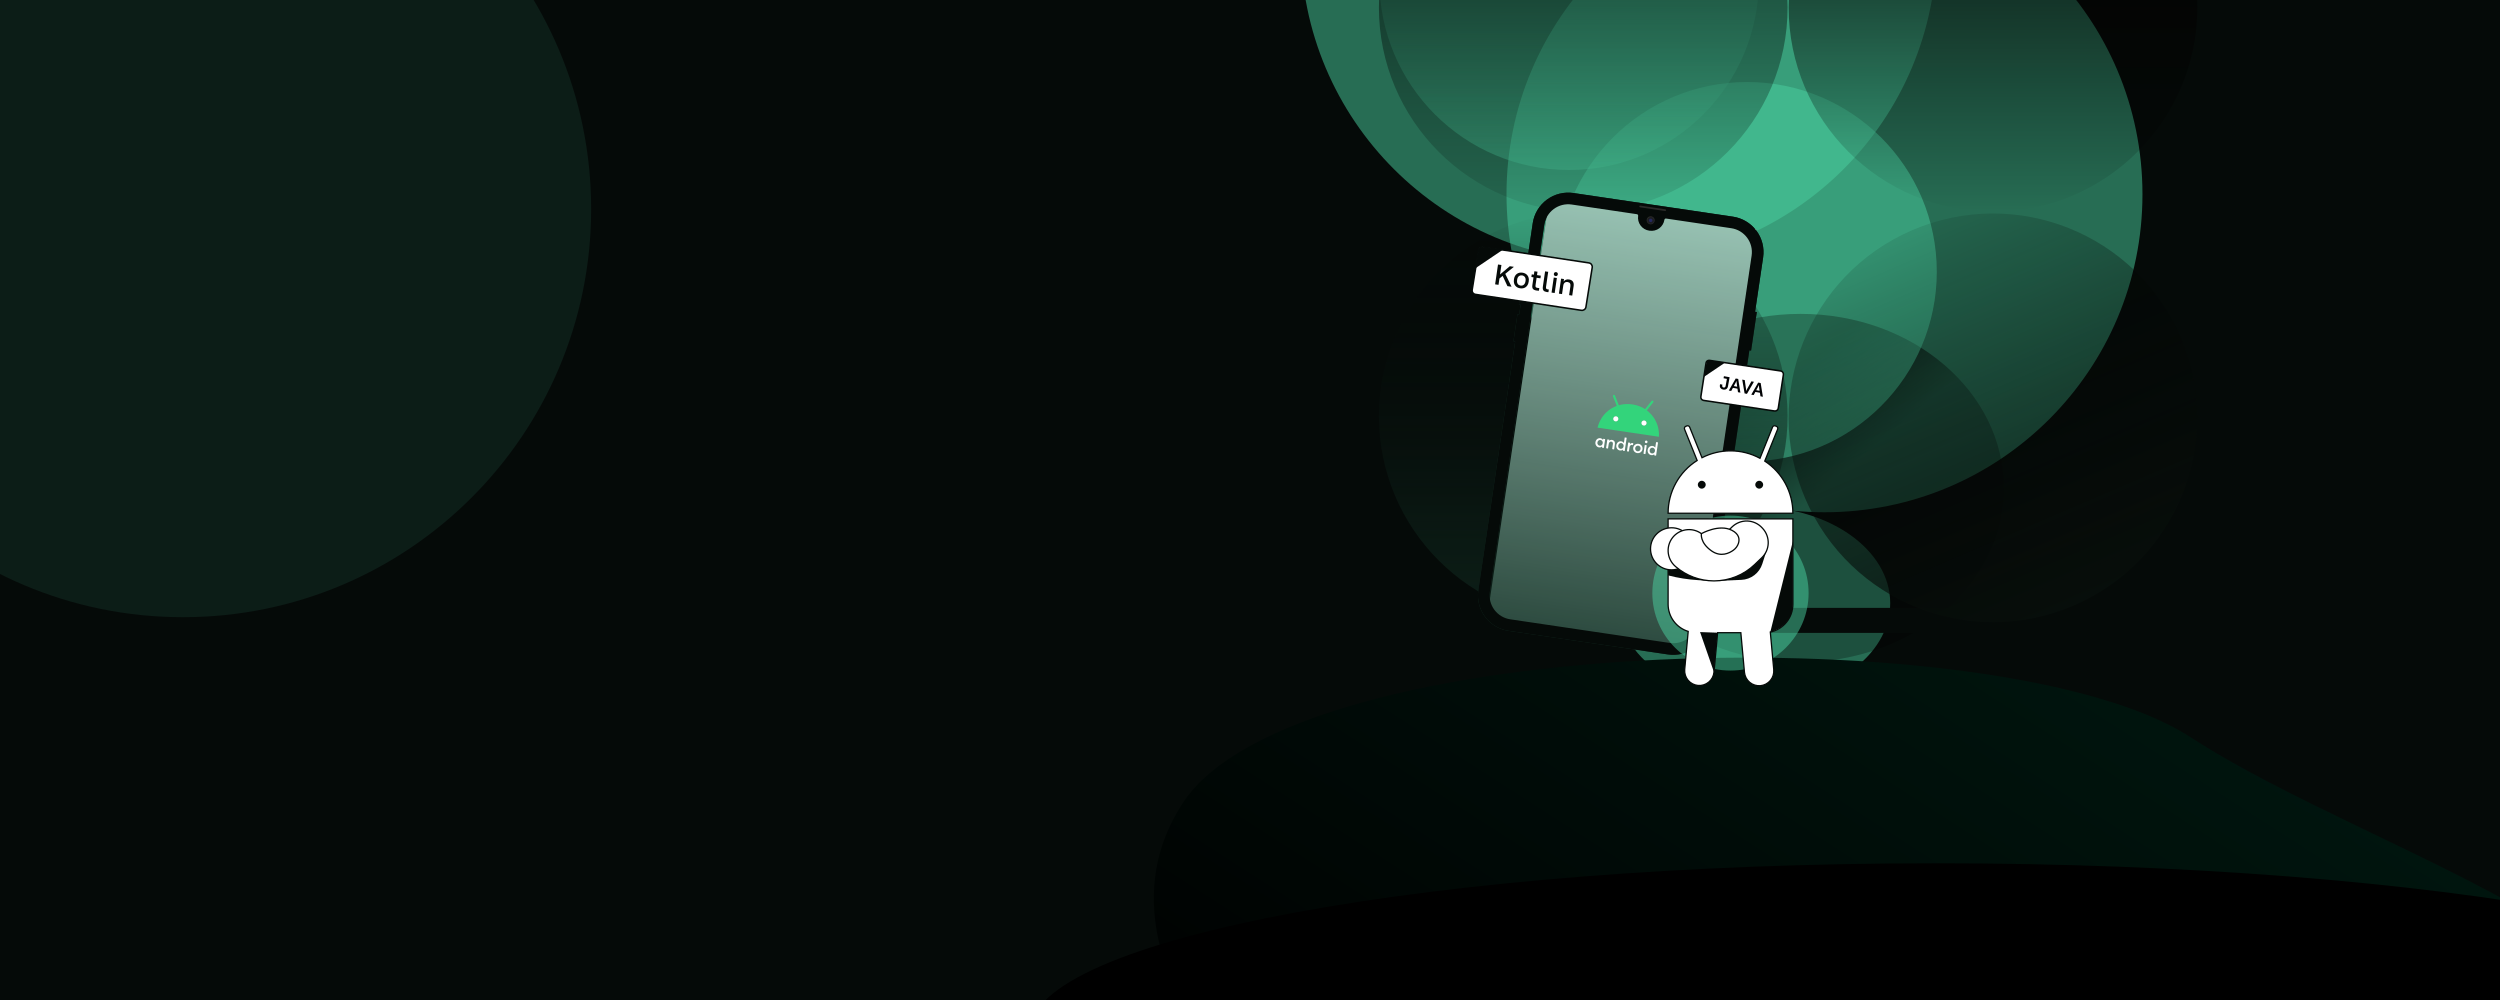 <svg width="1920" height="768" viewBox="0 0 1920 768" fill="none" xmlns="http://www.w3.org/2000/svg">
<g clip-path="url(#clip0_1222_10988)">
<path d="M2133 -7.215H-192V833.737H2133V-7.215Z" fill="#050A08"/>
<g filter="url(#filter0_f_1222_10988)">
<path d="M1243.21 201.414C1378.08 201.414 1487.41 92.079 1487.41 -42.793C1487.41 -177.665 1378.08 -287 1243.21 -287C1108.33 -287 999 -177.665 999 -42.793C999 92.079 1108.33 201.414 1243.21 201.414Z" fill="url(#paint0_linear_1222_10988)" fill-opacity="0.5"/>
</g>
<g filter="url(#filter1_f_1222_10988)">
<path d="M1347.19 537.31C1404.89 537.31 1451.68 504.151 1451.68 463.247C1451.68 422.344 1404.89 389.185 1347.19 389.185C1289.48 389.185 1242.7 422.344 1242.7 463.247C1242.7 504.151 1289.48 537.31 1347.19 537.31Z" fill="url(#paint1_linear_1222_10988)" fill-opacity="0.5"/>
</g>
<g filter="url(#filter2_f_1222_10988)">
<path d="M1401.21 393.414C1536.08 393.414 1645.41 284.079 1645.41 149.207C1645.41 14.335 1536.08 -95 1401.21 -95C1266.33 -95 1157 14.335 1157 149.207C1157 284.079 1266.33 393.414 1401.21 393.414Z" fill="url(#paint2_linear_1222_10988)" fill-opacity="0.5"/>
</g>
<g filter="url(#filter3_f_1222_10988)">
<path d="M1382.82 508.544C1469.05 508.544 1538.95 448.665 1538.95 374.801C1538.95 300.938 1469.05 241.059 1382.82 241.059C1296.59 241.059 1226.69 300.938 1226.69 374.801C1226.69 448.665 1296.59 508.544 1382.82 508.544Z" fill="url(#paint3_linear_1222_10988)" fill-opacity="0.8"/>
</g>
<g filter="url(#filter4_f_1222_10988)">
<path d="M1684.67 466.85H888V486.067H1684.67V466.85Z" fill="#050A08"/>
</g>
<g filter="url(#filter5_f_1222_10988)">
<path d="M1341.72 354.447C1422.2 354.447 1487.45 289.204 1487.45 208.723C1487.45 128.243 1422.2 63 1341.72 63C1261.24 63 1196 128.243 1196 208.723C1196 289.204 1261.24 354.447 1341.72 354.447Z" fill="url(#paint4_linear_1222_10988)" fill-opacity="0.5"/>
<path opacity="0.2" d="M140.5 474C313.641 474 454 333.641 454 160.5C454 -12.641 313.641 -153 140.5 -153C-32.641 -153 -173 -12.641 -173 160.5C-173 333.641 -32.641 474 140.5 474Z" fill="url(#paint5_linear_1222_10988)" fill-opacity="0.5"/>
</g>
<g filter="url(#filter6_f_1222_10988)">
<path d="M1205.07 130.566C1285.55 130.566 1350.79 65.323 1350.79 -15.158C1350.79 -95.639 1285.55 -160.881 1205.07 -160.881C1124.59 -160.881 1059.35 -95.639 1059.35 -15.158C1059.35 65.323 1124.59 130.566 1205.07 130.566Z" fill="url(#paint6_linear_1222_10988)" fill-opacity="0.4"/>
</g>
<path d="M1215.93 162.593C1302.6 162.593 1372.87 92.331 1372.87 5.66C1372.87 -81.012 1302.6 -151.273 1215.93 -151.273C1129.26 -151.273 1059 -81.012 1059 5.66C1059 92.331 1129.26 162.593 1215.93 162.593Z" fill="url(#paint7_linear_1222_10988)" fill-opacity="0.5"/>
<path d="M1530.62 162.593C1617.29 162.593 1687.55 92.331 1687.55 5.66C1687.55 -81.012 1617.29 -151.273 1530.62 -151.273C1443.95 -151.273 1373.69 -81.012 1373.69 5.66C1373.69 92.331 1443.95 162.593 1530.62 162.593Z" fill="url(#paint8_linear_1222_10988)"/>
<path opacity="0.8" d="M1468.66 176.749C1389.03 210.967 1352.22 303.26 1386.43 382.891C1420.65 462.522 1512.95 499.336 1592.58 465.117C1672.21 430.899 1709.02 338.606 1674.8 258.975C1640.58 179.344 1548.29 142.53 1468.66 176.749Z" fill="url(#paint9_linear_1222_10988)"/>
<path d="M1215.93 476.459C1302.6 476.459 1372.87 406.197 1372.87 319.526C1372.87 232.854 1302.6 162.593 1215.93 162.593C1129.26 162.593 1059 232.854 1059 319.526C1059 406.197 1129.26 476.459 1215.93 476.459Z" fill="url(#paint10_linear_1222_10988)"/>
<g filter="url(#filter7_f_1222_10988)">
<path d="M2035.96 870.411C2035.96 870.411 1292.93 1098.29 1150.07 1005.1C1007.21 911.922 821.543 749.886 908.392 616.733C995.251 483.579 1539.63 473.069 1682.49 566.252C1825.35 659.434 2122.8 737.258 2035.96 870.411Z" fill="url(#paint11_linear_1222_10988)"/>
</g>
<path fill-rule="evenodd" clip-rule="evenodd" d="M1208.37 148.229L1330.93 166.395C1337.57 167.388 1343.6 170.772 1347.91 175.881L1348.79 176.011L1348.67 176.818C1348.77 176.952 1348.88 177.088 1348.98 177.225C1353.32 183.081 1355.16 190.422 1354.1 197.637L1347.91 239.446L1349.23 239.642L1344.84 269.285L1343.51 269.088L1312.33 479.461C1311.25 486.674 1307.36 493.164 1301.5 497.509C1295.64 501.853 1288.3 503.698 1281.09 502.637L1158.53 484.471C1151.32 483.394 1144.83 479.5 1140.49 473.643C1136.14 467.785 1134.3 460.445 1135.36 453.229L1163.65 262.323L1162.33 262.127L1165.41 241.333L1166.74 241.529L1167.85 234.008L1166.53 233.812L1169.54 213.461L1170.87 213.657L1177.13 171.405C1178.21 164.193 1182.1 157.702 1187.96 153.358C1193.82 149.013 1201.16 147.169 1208.37 148.229ZM1187.67 167.289L1144.25 460.224C1143.94 458.36 1143.93 456.444 1144.21 454.541L1185.98 172.717C1186.26 170.815 1186.84 168.986 1187.67 167.289Z" fill="#133025"/>
<path d="M1348.79 176.011L1189.87 152.454L1142.14 474.397L1301.07 497.954L1348.79 176.011Z" fill="url(#paint12_linear_1222_10988)" fill-opacity="0.7"/>
<path d="M1330.93 166.395L1208.37 148.229C1201.16 147.169 1193.82 149.013 1187.96 153.358C1182.1 157.702 1178.21 164.193 1177.13 171.405L1135.36 453.229C1134.3 460.445 1136.14 467.785 1140.49 473.643C1144.83 479.5 1151.32 483.394 1158.53 484.471L1281.09 502.637C1288.3 503.698 1295.64 501.853 1301.5 497.509C1307.36 493.164 1311.25 486.674 1312.33 479.461L1354.1 197.637C1355.16 190.422 1353.32 183.081 1348.98 177.225C1344.63 171.367 1338.14 167.472 1330.93 166.395ZM1303.48 478.149C1302.76 483.018 1300.13 487.402 1296.18 490.335C1292.23 493.269 1287.27 494.511 1282.4 493.789L1159.84 475.623C1154.98 474.902 1150.6 472.275 1147.66 468.321C1144.73 464.368 1143.49 459.41 1144.21 454.541L1185.98 172.717C1186.7 167.848 1189.33 163.464 1193.28 160.531C1197.24 157.598 1202.2 156.357 1207.06 157.078L1257.17 164.504C1257.45 164.547 1257.71 164.702 1257.88 164.936C1258.06 165.169 1258.13 165.462 1258.09 165.749C1257.7 168.378 1258.37 171.055 1259.95 173.19C1261.54 175.326 1263.9 176.743 1266.54 177.134L1266.89 177.186C1269.52 177.575 1272.19 176.907 1274.32 175.328C1276.45 173.748 1277.88 171.388 1278.27 168.763C1278.31 168.475 1278.47 168.217 1278.7 168.043C1278.93 167.871 1279.23 167.797 1279.52 167.84L1329.61 175.266C1334.48 175.986 1338.86 178.61 1341.79 182.559C1344.72 186.507 1345.97 191.46 1345.25 196.325L1303.48 478.149Z" fill="#050A08"/>
<path d="M1349.23 239.642L1346.58 239.25L1342.19 268.892L1344.84 269.285L1349.23 239.642Z" fill="#050A08"/>
<path d="M1172.2 213.854L1169.54 213.461L1166.53 233.812L1169.18 234.206L1172.2 213.854Z" fill="#050A08"/>
<path d="M1168.07 241.727L1165.41 241.333L1162.33 262.127L1164.99 262.521L1168.07 241.727Z" fill="#050A08"/>
<path d="M1267.32 172.267C1267.92 172.364 1268.53 172.265 1269.08 171.986C1269.62 171.711 1270.07 171.285 1270.37 170.757C1270.69 170.233 1270.84 169.626 1270.81 169.014C1270.79 168.405 1270.58 167.819 1270.2 167.341C1269.83 166.855 1269.34 166.484 1268.78 166.271C1268.2 166.068 1267.58 166.037 1266.99 166.182C1266.39 166.327 1265.86 166.642 1265.44 167.088C1265.03 167.529 1264.76 168.089 1264.67 168.691C1264.55 169.502 1264.75 170.327 1265.23 170.99C1265.47 171.332 1265.78 171.621 1266.14 171.841C1266.5 172.06 1266.9 172.205 1267.32 172.267Z" fill="#2B2B29"/>
<path d="M1270.37 169.646C1270.3 170.168 1270.07 170.656 1269.72 171.04C1269.36 171.419 1268.91 171.69 1268.41 171.823C1267.9 171.95 1267.37 171.919 1266.88 171.731C1266.39 171.558 1265.96 171.244 1265.66 170.827C1265.35 170.411 1265.17 169.913 1265.15 169.395C1265.13 168.878 1265.26 168.366 1265.5 167.911C1265.76 167.454 1266.16 167.098 1266.65 166.904C1267.13 166.692 1267.65 166.613 1268.17 166.679C1268.5 166.74 1268.82 166.848 1269.12 167C1269.43 167.172 1269.68 167.411 1269.87 167.699C1270.08 167.979 1270.23 168.292 1270.32 168.625C1270.39 168.961 1270.41 169.305 1270.37 169.646Z" fill="#1C1D22"/>
<path d="M1269.04 169.449C1269.01 169.7 1268.89 169.934 1268.72 170.124C1268.55 170.323 1268.33 170.464 1268.07 170.525C1267.82 170.587 1267.55 170.579 1267.31 170.502C1267.06 170.416 1266.85 170.258 1266.7 170.05C1266.54 169.842 1266.45 169.592 1266.44 169.334C1266.41 169.071 1266.49 168.81 1266.64 168.595C1266.77 168.371 1266.97 168.195 1267.21 168.092C1267.44 167.983 1267.7 167.944 1267.95 167.976C1268.13 168.001 1268.29 168.061 1268.44 168.154C1268.59 168.245 1268.72 168.367 1268.82 168.511C1268.92 168.646 1268.99 168.797 1269.03 168.957C1269.07 169.119 1269.07 169.286 1269.04 169.449Z" fill="#25295F"/>
<path d="M1278.99 160.749L1259.72 157.894C1259.36 157.84 1259.03 158.092 1258.97 158.456C1258.92 158.82 1259.17 159.159 1259.53 159.212L1278.79 162.068C1279.15 162.121 1279.49 161.87 1279.54 161.505C1279.6 161.141 1279.35 160.802 1278.99 160.749Z" fill="#2B2B29"/>
<g style="mix-blend-mode:hard-light">
<path d="M1274.04 335.274C1274.01 335.067 1274.06 334.867 1274.07 334.666C1274.09 334.252 1274.1 333.831 1274.08 333.424C1274.06 332.977 1274.05 332.523 1274 332.077C1273.94 331.473 1273.88 330.869 1273.79 330.27C1273.65 329.185 1273.4 328.12 1273.09 327.076C1272.79 326.082 1272.43 325.105 1271.99 324.162C1271.63 323.366 1271.22 322.591 1270.78 321.827C1270.54 321.403 1270.23 321.011 1269.98 320.597C1269.57 319.968 1269.09 319.402 1268.63 318.814C1268.38 318.495 1268.08 318.211 1267.81 317.913C1267.29 317.329 1266.72 316.789 1266.13 316.271C1265.74 315.93 1265.33 315.613 1264.93 315.287C1264.87 315.24 1264.72 315.201 1264.84 315.055C1265.13 314.713 1265.4 314.356 1265.68 314.009C1266.45 313.044 1267.23 312.079 1268 311.112C1268.55 310.418 1269.1 309.709 1269.65 309.019C1269.95 308.633 1269.97 308.121 1269.52 307.775C1269.21 307.545 1268.72 307.526 1268.36 307.975C1267.81 308.673 1267.25 309.372 1266.7 310.072C1266.11 310.807 1265.53 311.544 1264.94 312.279C1264.48 312.869 1264 313.452 1263.55 314.053C1263.41 314.231 1263.28 314.172 1263.16 314.063C1263.01 313.9 1262.79 313.823 1262.62 313.708C1262.21 313.453 1261.79 313.235 1261.36 313.023C1260.92 312.797 1260.46 312.569 1259.99 312.382C1259.62 312.233 1259.25 312.061 1258.86 311.927C1258.51 311.808 1258.17 311.657 1257.81 311.552C1257.53 311.472 1257.25 311.384 1256.96 311.295C1256.75 311.226 1256.52 311.129 1256.32 311.102C1255.96 311.053 1255.61 310.943 1255.25 310.869C1254.67 310.748 1254.08 310.648 1253.49 310.565C1252.93 310.486 1252.37 310.425 1251.81 310.371C1251.51 310.344 1251.21 310.328 1250.91 310.309C1250.54 310.289 1250.16 310.291 1249.78 310.303C1249.16 310.324 1248.53 310.328 1247.9 310.379C1247.58 310.407 1247.25 310.417 1246.94 310.468C1246.38 310.549 1245.82 310.627 1245.26 310.747C1244.67 310.874 1244.06 310.982 1243.48 311.188C1243.35 311.235 1243.24 311.231 1243.17 311.048C1242.68 309.773 1242.17 308.503 1241.66 307.23C1241.22 306.083 1240.76 304.94 1240.31 303.792C1240.23 303.59 1240.08 303.441 1239.9 303.343C1239.63 303.193 1239.23 303.269 1239 303.475C1238.73 303.714 1238.63 304.08 1238.76 304.402C1239 304.986 1239.25 305.588 1239.47 306.196C1239.75 306.929 1240.06 307.646 1240.35 308.369C1240.78 309.424 1241.18 310.484 1241.6 311.538C1241.67 311.696 1241.63 311.754 1241.49 311.809C1241.08 311.971 1240.67 312.135 1240.27 312.306C1239.59 312.586 1238.94 312.92 1238.3 313.277C1237.81 313.55 1237.3 313.813 1236.85 314.142C1236.3 314.542 1235.73 314.917 1235.2 315.353C1234.52 315.911 1233.85 316.474 1233.23 317.096C1232.52 317.814 1231.83 318.556 1231.23 319.374C1230.87 319.865 1230.49 320.341 1230.16 320.853C1229.66 321.652 1229.19 322.472 1228.77 323.327C1228.51 323.875 1228.25 324.422 1228.03 324.989C1227.89 325.353 1227.76 325.717 1227.63 326.082C1227.47 326.51 1227.36 326.954 1227.21 327.383C1227.13 327.636 1227.1 327.907 1227.01 328.156C1226.91 328.432 1226.91 328.436 1227.21 328.48L1273.73 335.377C1273.79 335.384 1273.83 335.386 1273.88 335.398C1274 335.432 1274.06 335.37 1274.04 335.274ZM1240.88 323.652C1240.3 323.63 1239.79 323.402 1239.4 322.932C1239.09 322.534 1238.92 322.08 1238.95 321.577C1238.99 320.934 1239.29 320.408 1239.83 320.036C1240.11 319.841 1240.43 319.738 1240.78 319.713C1241.51 319.657 1242.09 319.95 1242.54 320.518C1242.84 320.913 1242.97 321.519 1242.9 321.994C1242.67 323.104 1241.75 323.685 1240.88 323.652ZM1263.83 326.43C1263.46 326.746 1263.01 326.894 1262.54 326.867C1261.89 326.826 1261.33 326.557 1260.96 325.996C1260.78 325.715 1260.65 325.401 1260.63 325.061C1260.55 324.311 1260.87 323.733 1261.44 323.29C1261.87 322.953 1262.4 322.837 1262.92 322.94C1264.03 323.16 1264.62 324.053 1264.58 325.03C1264.55 325.591 1264.27 326.065 1263.83 326.43Z" fill="#33D47B"/>
<path d="M1263.83 326.43C1263.46 326.746 1263.01 326.895 1262.54 326.867C1261.89 326.826 1261.33 326.557 1260.96 325.996C1260.77 325.715 1260.65 325.402 1260.63 325.062C1260.55 324.311 1260.86 323.733 1261.43 323.29C1261.87 322.953 1262.4 322.837 1262.92 322.94C1264.03 323.16 1264.62 324.053 1264.58 325.03C1264.54 325.591 1264.27 326.065 1263.83 326.43Z" fill="white"/>
<path d="M1242.89 321.988C1242.67 323.1 1241.75 323.681 1240.87 323.651C1240.3 323.63 1239.78 323.401 1239.4 322.932C1239.08 322.533 1238.91 322.079 1238.94 321.576C1238.99 320.933 1239.29 320.408 1239.83 320.036C1240.1 319.84 1240.43 319.737 1240.78 319.712C1241.51 319.657 1242.09 319.95 1242.54 320.518C1242.84 320.913 1242.98 321.52 1242.89 321.988Z" fill="white"/>
<path d="M1270.5 348.87C1270.29 349.009 1270.14 349.15 1269.95 349.249C1268.56 349.984 1266.81 349.479 1265.93 348.096C1264.82 346.349 1265.4 343.894 1267.15 342.87C1268.4 342.144 1269.94 342.343 1270.89 343.353C1270.98 343.446 1271.05 343.55 1271.13 343.641C1271.16 343.68 1271.15 343.772 1271.23 343.746C1271.3 343.721 1271.26 343.649 1271.27 343.599C1271.47 342.316 1271.66 341.027 1271.84 339.742C1271.87 339.572 1271.91 339.524 1272.09 339.559C1272.46 339.627 1272.83 339.678 1273.2 339.724C1273.33 339.739 1273.38 339.772 1273.36 339.916C1272.87 343.22 1272.38 346.519 1271.89 349.823C1271.87 349.93 1271.84 349.964 1271.73 349.943C1271.4 349.885 1271.06 349.843 1270.72 349.789C1270.51 349.754 1270.4 349.619 1270.42 349.411C1270.43 349.244 1270.47 349.077 1270.5 348.87ZM1271 346.378C1271.03 346.113 1271.04 345.853 1271 345.588C1270.77 344.031 1268.96 343.311 1267.73 344.29C1267.15 344.748 1266.94 345.384 1266.9 346.103C1266.84 347.454 1268.04 348.489 1269.37 348.217C1270.22 348.048 1270.83 347.346 1271 346.378Z" fill="white"/>
<path d="M1247.16 340.187C1247.18 340.108 1247.19 340.029 1247.2 339.951C1247.39 338.683 1247.57 337.419 1247.75 336.151C1247.78 335.998 1247.82 335.958 1247.97 335.985C1248.35 336.053 1248.72 336.107 1249.09 336.15C1249.24 336.169 1249.28 336.212 1249.26 336.369C1248.77 339.619 1248.29 342.865 1247.81 346.114C1247.81 346.156 1247.79 346.197 1247.79 346.239C1247.79 346.352 1247.75 346.392 1247.62 346.369C1247.29 346.312 1246.97 346.272 1246.64 346.219C1246.41 346.181 1246.3 346.039 1246.33 345.806C1246.34 345.71 1246.36 345.613 1246.37 345.517C1246.37 345.467 1246.43 345.407 1246.36 345.367C1246.3 345.329 1246.26 345.396 1246.22 345.428C1245.85 345.719 1245.44 345.89 1244.98 345.969C1243.52 346.226 1242.08 345.32 1241.53 343.934C1240.88 342.302 1241.45 340.369 1242.91 339.383C1244.17 338.527 1245.93 338.745 1246.89 339.885C1246.97 339.98 1247.03 340.095 1247.1 340.202C1247.12 340.197 1247.14 340.191 1247.16 340.187ZM1242.84 342.119C1242.83 342.232 1242.81 342.386 1242.81 342.537C1242.74 344.03 1244.22 345.106 1245.59 344.549C1246.43 344.209 1246.81 343.519 1246.92 342.657C1247.1 341.13 1245.79 339.953 1244.34 340.35C1243.47 340.593 1243.04 341.237 1242.84 342.119Z" fill="white"/>
<path d="M1230.38 342.911C1229.06 344.057 1227.06 343.815 1226 342.401C1225.21 341.36 1225.06 340.203 1225.45 338.968C1225.78 337.911 1226.44 337.132 1227.47 336.715C1228.77 336.194 1230.29 336.558 1231.13 337.861C1231.17 337.613 1231.21 337.391 1231.23 337.166C1231.24 337.002 1231.3 336.979 1231.45 337.005C1231.83 337.075 1232.21 337.13 1232.59 337.173C1232.74 337.192 1232.76 337.242 1232.74 337.387C1232.55 338.687 1232.36 339.988 1232.16 341.289C1232.04 342.143 1231.9 342.994 1231.78 343.849C1231.76 343.986 1231.73 344.023 1231.59 343.997C1231.27 343.937 1230.94 343.901 1230.62 343.85C1230.39 343.812 1230.27 343.655 1230.31 343.423C1230.33 343.263 1230.35 343.105 1230.38 342.911ZM1230.89 340.378C1230.92 340.226 1230.92 340.025 1230.91 339.824C1230.82 339.018 1230.45 338.393 1229.69 338.077C1228.93 337.763 1228.2 337.844 1227.56 338.387C1227.07 338.808 1226.86 339.368 1226.8 340C1226.65 341.463 1227.9 342.585 1229.32 342.26C1230.13 342.076 1230.73 341.363 1230.89 340.378Z" fill="white"/>
<path d="M1254.33 343.89C1254.61 341.945 1256.34 340.639 1258.28 340.856C1260.38 341.091 1261.74 342.926 1261.47 344.919C1261.2 346.88 1259.4 348.263 1257.4 347.967C1255.32 347.658 1254.04 345.852 1254.33 343.89ZM1259.94 344.739C1260.05 343.86 1259.82 343.105 1259.06 342.587C1258.18 341.985 1256.99 342.167 1256.33 342.98C1255.6 343.856 1255.63 345.232 1256.41 345.988C1257.01 346.566 1257.73 346.736 1258.51 346.493C1259.36 346.231 1259.78 345.58 1259.94 344.739Z" fill="white"/>
<path d="M1235.84 338.555C1236.03 338.413 1236.16 338.277 1236.32 338.174C1237.59 337.378 1240.03 337.892 1240.26 340.121C1240.29 340.442 1240.28 340.758 1240.23 341.075C1240.04 342.384 1239.84 343.688 1239.66 345C1239.64 345.156 1239.59 345.191 1239.43 345.16C1239.13 345.103 1238.83 345.067 1238.53 345.022C1238.24 344.98 1238.15 344.843 1238.19 344.562C1238.36 343.456 1238.52 342.345 1238.68 341.237C1238.72 340.948 1238.75 340.656 1238.7 340.367C1238.5 339.135 1237.23 338.904 1236.44 339.39C1235.88 339.738 1235.6 340.291 1235.5 340.918C1235.31 342.038 1235.14 343.157 1234.99 344.282C1234.96 344.476 1234.9 344.501 1234.73 344.467C1234.44 344.411 1234.15 344.377 1233.86 344.334C1233.56 344.29 1233.46 344.144 1233.51 343.843C1233.75 342.211 1233.99 340.58 1234.23 338.949C1234.3 338.516 1234.36 338.082 1234.42 337.648C1234.44 337.511 1234.47 337.457 1234.62 337.483C1235.01 337.554 1235.41 337.609 1235.8 337.658C1235.93 337.674 1235.96 337.716 1235.94 337.843C1235.9 338.061 1235.88 338.286 1235.84 338.555Z" fill="white"/>
<path d="M1249.99 343.107C1250.14 342.075 1250.3 341.044 1250.44 340.014C1250.47 339.874 1250.49 339.828 1250.65 339.855C1251.04 339.925 1251.43 339.98 1251.83 340.03C1251.94 340.043 1251.98 340.074 1251.96 340.197C1251.91 340.472 1251.87 340.745 1251.83 341.022C1251.82 341.059 1251.79 341.105 1251.86 341.123C1251.9 341.134 1251.91 341.089 1251.92 341.06C1252.47 340.345 1253.32 340.069 1254.16 340.334C1254.31 340.38 1254.38 340.429 1254.34 340.605C1254.27 340.995 1254.22 341.388 1254.16 341.781C1254.14 341.905 1254.14 341.946 1253.99 341.882C1253.38 341.611 1252.8 341.603 1252.24 342.028C1251.88 342.316 1251.65 342.708 1251.55 343.158C1251.32 344.225 1251.21 345.314 1251.03 346.39C1250.96 346.873 1250.96 346.873 1250.49 346.804C1250.28 346.773 1250.08 346.742 1249.87 346.712C1249.59 346.669 1249.48 346.523 1249.52 346.234C1249.68 345.184 1249.83 344.144 1249.99 343.107Z" fill="white"/>
<path d="M1264.18 345.359C1264.02 346.433 1263.85 347.505 1263.7 348.58C1263.68 348.716 1263.65 348.753 1263.51 348.728C1263.19 348.669 1262.86 348.632 1262.54 348.58C1262.31 348.542 1262.2 348.398 1262.23 348.172C1262.54 346.073 1262.85 343.976 1263.16 341.874C1263.18 341.746 1263.22 341.718 1263.35 341.741C1263.73 341.806 1264.12 341.868 1264.5 341.912C1264.65 341.93 1264.68 341.977 1264.66 342.121C1264.5 343.199 1264.34 344.277 1264.18 345.359Z" fill="white"/>
<path d="M1264.16 340.346C1263.59 340.262 1263.21 339.749 1263.29 339.196C1263.37 338.655 1263.9 338.269 1264.45 338.351C1265.01 338.434 1265.38 338.954 1265.29 339.511C1265.2 340.07 1264.71 340.429 1264.16 340.346Z" fill="white"/>
</g>
<g filter="url(#filter8_f_1222_10988)">
<path d="M1329 515C1362.14 515 1389 488.361 1389 455.5C1389 422.639 1362.14 396 1329 396C1295.86 396 1269 422.639 1269 455.5C1269 488.361 1295.86 515 1329 515Z" fill="url(#paint13_linear_1222_10988)" fill-opacity="0.5"/>
</g>
<path d="M1281.1 398.484V464.017C1281.1 468.694 1282.6 473.248 1285.38 477.012C1288.15 480.776 1292.06 483.552 1296.53 484.933L1293.85 514.163C1293.59 517.144 1294.52 520.107 1296.43 522.408C1298.35 524.709 1301.09 526.159 1304.07 526.442C1307.05 526.703 1310.02 525.776 1312.32 523.861C1314.62 521.946 1316.07 519.2 1316.35 516.22L1319.13 485.903H1336.96L1339.75 516.397C1340.03 519.377 1341.48 522.125 1343.78 524.039C1346.08 525.955 1349.05 526.882 1352.03 526.619C1355.01 526.337 1357.76 524.887 1359.67 522.586C1361.59 520.285 1362.51 517.321 1362.25 514.339L1359.6 485.429C1364.51 484.387 1368.91 481.691 1372.06 477.794C1375.22 473.896 1376.94 469.032 1376.94 464.017V398.484H1281.1Z" fill="white" stroke="#050A08" stroke-miterlimit="10"/>
<path d="M1281.1 394.157H1376.93C1376.93 386.215 1374.96 378.396 1371.2 371.405C1367.43 364.414 1361.98 358.47 1355.34 354.108L1365.24 329.594C1365.41 329.188 1365.4 328.734 1365.23 328.332C1365.06 327.929 1364.74 327.61 1364.33 327.445L1363.46 327.091C1363.06 326.93 1362.6 326.935 1362.2 327.107C1361.8 327.279 1361.48 327.603 1361.32 328.009L1351.66 351.953C1344.7 348.208 1336.92 346.249 1329.01 346.252C1321.41 346.242 1313.91 348.05 1307.14 351.525L1297.65 328.009C1297.48 327.603 1297.16 327.279 1296.76 327.107C1296.36 326.935 1295.9 326.93 1295.5 327.091L1294.64 327.445C1294.23 327.609 1293.91 327.928 1293.74 328.33C1293.56 328.733 1293.56 329.187 1293.72 329.594L1303.41 353.646C1296.57 357.966 1290.94 363.947 1287.04 371.03C1283.14 378.114 1281.1 386.07 1281.1 394.157Z" fill="white" stroke="#050A08" stroke-miterlimit="10"/>
<path d="M1306.96 375.281C1308.63 375.281 1309.98 373.929 1309.98 372.26C1309.98 370.591 1308.63 369.238 1306.96 369.238C1305.29 369.238 1303.94 370.591 1303.94 372.26C1303.94 373.929 1305.29 375.281 1306.96 375.281Z" fill="#050A08"/>
<path d="M1351.08 375.281C1352.75 375.281 1354.1 373.929 1354.1 372.26C1354.1 370.591 1352.75 369.238 1351.08 369.238C1349.41 369.238 1348.06 370.591 1348.06 372.26C1348.06 373.929 1349.41 375.281 1351.08 375.281Z" fill="#050A08"/>
<path d="M1376.93 415.621L1359.59 485.429C1359.59 485.429 1376.93 481.684 1376.93 464.017V415.621Z" fill="#050A08"/>
<path d="M1319.13 485.909L1305.65 485.429L1316.35 516.226L1319.13 485.909Z" fill="#050A08"/>
<path d="M1319.13 446.139L1337.37 445.335C1340.99 445.18 1344.47 443.917 1347.35 441.716C1350.23 439.516 1352.36 436.484 1353.46 433.032L1357.7 419.743L1319.13 446.139Z" fill="#050A08"/>
<path d="M1281.1 437.65V441.897C1288.73 443.881 1296.54 445.111 1304.41 445.569L1314.14 446.139L1289.14 435.877L1281.1 437.65Z" fill="#050A08"/>
<path d="M1283.77 437.65C1292.69 437.65 1299.93 430.413 1299.93 421.488C1299.93 412.561 1292.69 405.325 1283.77 405.325C1274.84 405.325 1267.6 412.561 1267.6 421.488C1267.6 430.413 1274.84 437.65 1283.77 437.65Z" fill="white" stroke="#050A08" stroke-miterlimit="10"/>
<path d="M1317.15 417.486L1330.18 404.721C1331.73 403.211 1333.56 402.026 1335.57 401.239C1337.58 400.451 1339.73 400.077 1341.88 400.137C1344.04 400.198 1346.16 400.693 1348.13 401.592C1350.09 402.491 1351.85 403.776 1353.31 405.371L1353.79 405.895C1356.62 408.994 1358.12 413.077 1357.99 417.271C1357.85 421.466 1356.07 425.441 1353.04 428.346L1347.57 433.596C1339.17 441.643 1328 446.136 1316.37 446.139C1305.57 446.137 1295.13 442.262 1286.95 435.215L1286.69 434.987C1285.03 433.556 1283.68 431.801 1282.73 429.831C1281.77 427.86 1281.23 425.714 1281.13 423.526C1281.03 421.336 1281.38 419.151 1282.16 417.103C1282.94 415.054 1284.12 413.186 1285.65 411.613C1288.35 408.831 1291.97 407.118 1295.83 406.793C1299.7 406.467 1303.55 407.549 1306.68 409.841L1317.15 417.486Z" fill="white" stroke="#050A08" stroke-miterlimit="10"/>
<path d="M1306.68 409.829C1306.68 409.829 1320.24 402.127 1330.17 407.309C1335.92 410.307 1336.04 414.372 1335.12 417.269C1334.43 419.383 1333.09 421.223 1331.28 422.525C1328.17 424.805 1321.68 428.107 1314.53 423.135C1305.33 416.721 1306.68 409.829 1306.68 409.829Z" fill="white" stroke="#050A08" stroke-miterlimit="10"/>
<path d="M1308.33 307.516L1362.75 315.632C1364.13 315.862 1365.49 314.961 1365.71 313.555L1369.64 287.829C1369.87 286.467 1368.96 285.119 1367.54 284.897L1312.92 276.768C1311.65 276.568 1310.46 277.39 1310.26 278.652L1306.27 304.576C1306 305.991 1306.95 307.287 1308.33 307.516Z" fill="white" stroke="#050A08" stroke-width="1.2" stroke-miterlimit="10" stroke-linecap="round" stroke-linejoin="round"/>
<path d="M1324.94 278.423L1308.6 289.465Z" fill="#050A08"/>
<path d="M1324.94 278.423L1308.6 289.465L1310.64 277.641L1311.53 277.031L1312.38 276.709L1324.94 278.423Z" fill="#050A08"/>
<path d="M1320.91 295.655L1321 295.075L1322.8 295.384L1322.7 295.852C1322.6 296.322 1322.65 296.711 1322.81 297.028C1322.97 297.346 1323.29 297.584 1323.69 297.64C1324.1 297.695 1324.43 297.647 1324.69 297.44C1325 297.225 1325.18 296.915 1325.27 296.391L1326.26 290.97L1323.69 290.488L1323.97 288.915L1328.34 289.706L1327.08 296.699C1326.88 297.693 1326.48 298.432 1325.74 298.822C1325.01 299.267 1324.28 299.371 1323.41 299.213C1322.54 299.055 1321.85 298.642 1321.37 298.031C1320.9 297.53 1320.72 296.704 1320.91 295.655Z" fill="#010204"/>
<path d="M1327.72 299.956L1333.03 290.68L1334.95 291.028L1336.63 301.571L1334.77 301.214L1334.37 298.489L1330.88 297.857L1329.58 300.258L1327.72 299.956ZM1331.59 296.505L1334.16 296.988L1333.75 294.152L1333.63 292.523C1333.38 293.127 1333.16 293.611 1332.93 293.985L1331.59 296.505Z" fill="#010204"/>
<path d="M1339.84 302.133L1338.03 291.55L1339.96 291.897L1340.95 298.794L1341.05 300.311C1341.31 299.764 1341.53 299.279 1341.7 298.913L1345.09 292.863L1347.01 293.212L1341.65 302.497L1339.84 302.133Z" fill="#010204"/>
<path d="M1344.97 303.098L1350.28 293.821L1352.2 294.169L1353.89 304.712L1352.02 304.356L1351.63 301.631L1348.13 300.998L1346.83 303.399L1344.97 303.098ZM1348.79 299.655L1351.36 300.137L1350.95 297.301L1350.83 295.671C1350.57 296.276 1350.36 296.761 1350.13 297.135L1348.79 299.655Z" fill="#010204"/>
<path d="M1133.1 226.071L1214.45 238.319C1216.1 238.596 1217.73 237.504 1217.99 235.802L1222.82 205.46C1223.09 203.812 1222 202.181 1220.3 201.914L1138.73 189.65C1137.2 189.409 1135.78 190.406 1135.54 191.933L1130.64 222.516C1130.32 224.228 1131.46 225.795 1133.1 226.071Z" fill="white" stroke="#050A08" stroke-width="1.2" stroke-miterlimit="10" stroke-linecap="round" stroke-linejoin="round"/>
<path d="M1154.22 191.784L1133.11 206.044Z" fill="#050A08"/>
<path d="M1154.22 191.784L1133.11 206.044L1135.75 190.774L1136.9 189.987L1138 189.571L1154.22 191.784Z" fill="#050A08"/>
<path d="M1150.47 203.135L1153.09 203.516L1152.03 210.787L1159.53 204.456L1162.66 204.914L1156.05 210.308L1160.88 220.216L1157.7 219.752L1154.05 211.86L1151.58 213.857L1150.86 218.755L1148.25 218.374L1150.47 203.135ZM1167.5 221.427C1166.7 221.31 1165.97 221.078 1165.31 220.729C1164.67 220.369 1164.13 219.905 1163.69 219.337C1163.25 218.769 1162.94 218.102 1162.76 217.334C1162.58 216.551 1162.56 215.674 1162.7 214.701L1162.76 214.266C1162.9 213.352 1163.16 212.567 1163.55 211.913C1163.94 211.244 1164.43 210.707 1165.01 210.303C1165.59 209.883 1166.24 209.6 1166.96 209.453C1167.69 209.308 1168.45 209.293 1169.25 209.41C1170.05 209.526 1170.77 209.758 1171.42 210.104C1172.08 210.452 1172.63 210.91 1173.06 211.478C1173.5 212.031 1173.81 212.684 1174 213.438C1174.19 214.177 1174.22 215.003 1174.08 215.918L1174.02 216.353C1173.88 217.325 1173.61 218.16 1173.21 218.858C1172.81 219.542 1172.33 220.093 1171.75 220.512C1171.17 220.932 1170.51 221.221 1169.77 221.381C1169.05 221.528 1168.3 221.543 1167.5 221.427ZM1167.8 219.337C1168.22 219.398 1168.63 219.384 1169.03 219.294C1169.45 219.206 1169.82 219.031 1170.15 218.768C1170.5 218.508 1170.8 218.151 1171.04 217.698C1171.3 217.246 1171.48 216.679 1171.58 215.997L1171.64 215.562C1171.74 214.938 1171.72 214.387 1171.6 213.91C1171.49 213.434 1171.3 213.029 1171.04 212.695C1170.79 212.362 1170.48 212.095 1170.11 211.892C1169.76 211.692 1169.37 211.561 1168.95 211.5C1168.53 211.438 1168.11 211.452 1167.7 211.54C1167.3 211.63 1166.92 211.798 1166.58 212.043C1166.25 212.291 1165.95 212.626 1165.7 213.049C1165.46 213.473 1165.29 213.998 1165.2 214.622L1165.14 215.057C1165.04 215.739 1165.04 216.332 1165.14 216.837C1165.26 217.343 1165.45 217.77 1165.69 218.117C1165.95 218.466 1166.26 218.741 1166.62 218.941C1166.99 219.144 1167.38 219.275 1167.8 219.337ZM1180.03 223.121C1178.71 222.929 1177.8 222.507 1177.3 221.856C1176.82 221.208 1176.67 220.252 1176.85 218.989L1177.73 212.981L1176.09 212.743L1176.39 210.696L1178.03 210.935L1178.41 208.322L1180.8 208.672L1180.42 211.284L1183.36 211.713L1183.06 213.759L1180.12 213.33L1179.29 219.012C1179.19 219.694 1179.25 220.191 1179.45 220.503C1179.68 220.802 1180.15 221.005 1180.88 221.111C1181.31 221.174 1181.75 221.216 1182.19 221.236L1181.89 223.282C1181.61 223.271 1181.33 223.252 1181.03 223.224C1180.74 223.211 1180.4 223.176 1180.03 223.121ZM1187.98 224.282C1187.36 224.191 1186.83 224.047 1186.4 223.851C1185.97 223.655 1185.62 223.389 1185.36 223.054C1185.11 222.707 1184.95 222.284 1184.88 221.784C1184.82 221.271 1184.84 220.666 1184.94 219.97L1186.63 208.41L1189.02 208.76L1187.36 220.145C1187.26 220.856 1187.3 221.367 1187.49 221.676C1187.69 221.971 1188.1 222.164 1188.72 222.256C1188.88 222.279 1189.02 222.299 1189.13 222.316C1189.25 222.318 1189.37 222.321 1189.49 222.323L1189.19 224.391C1189.07 224.403 1188.88 224.39 1188.62 224.352C1188.35 224.329 1188.14 224.305 1187.98 224.282ZM1193.28 213.16L1195.67 213.509L1193.99 225.047L1191.59 224.698L1193.28 213.16ZM1194.66 212.028C1194.21 211.963 1193.86 211.771 1193.61 211.453C1193.38 211.122 1193.3 210.732 1193.36 210.282C1193.43 209.832 1193.62 209.49 1193.94 209.254C1194.27 209.006 1194.66 208.915 1195.11 208.981C1195.56 209.046 1195.9 209.244 1196.13 209.575C1196.38 209.893 1196.48 210.277 1196.41 210.727C1196.35 211.177 1196.15 211.526 1195.81 211.774C1195.5 212.009 1195.11 212.094 1194.66 212.028ZM1198.93 213.984L1201.15 214.308L1200.86 216.246C1201.22 215.705 1201.75 215.263 1202.44 214.919C1203.12 214.574 1203.96 214.474 1204.95 214.618C1206.36 214.824 1207.36 215.363 1207.96 216.236C1208.56 217.094 1208.75 218.256 1208.54 219.722L1207.47 227.015L1205.08 226.666L1206.06 219.917C1206.21 218.945 1206.11 218.182 1205.78 217.629C1205.44 217.077 1204.81 216.733 1203.88 216.597C1203.37 216.523 1202.93 216.546 1202.54 216.668C1202.17 216.776 1201.84 216.952 1201.57 217.194C1201.31 217.423 1201.1 217.711 1200.93 218.057C1200.78 218.39 1200.68 218.746 1200.62 219.123L1199.64 225.871L1197.24 225.522L1198.93 213.984Z" fill="#050A08"/>
<g filter="url(#filter9_f_1222_10988)">
<path d="M1487 921C1871.39 921 2183 863.245 2183 792C2183 720.755 1871.39 663 1487 663C1102.61 663 791 720.755 791 792C791 863.245 1102.61 921 1487 921Z" fill="url(#paint14_linear_1222_10988)"/>
</g>
</g>
<defs>
<filter id="filter0_f_1222_10988" x="599" y="-687" width="1288.41" height="1288.41" filterUnits="userSpaceOnUse" color-interpolation-filters="sRGB">
<feFlood flood-opacity="0" result="BackgroundImageFix"/>
<feBlend mode="normal" in="SourceGraphic" in2="BackgroundImageFix" result="shape"/>
<feGaussianBlur stdDeviation="200" result="effect1_foregroundBlur_1222_10988"/>
</filter>
<filter id="filter1_f_1222_10988" x="842.7" y="-10.815" width="1008.98" height="948.125" filterUnits="userSpaceOnUse" color-interpolation-filters="sRGB">
<feFlood flood-opacity="0" result="BackgroundImageFix"/>
<feBlend mode="normal" in="SourceGraphic" in2="BackgroundImageFix" result="shape"/>
<feGaussianBlur stdDeviation="200" result="effect1_foregroundBlur_1222_10988"/>
</filter>
<filter id="filter2_f_1222_10988" x="757" y="-495" width="1288.41" height="1288.41" filterUnits="userSpaceOnUse" color-interpolation-filters="sRGB">
<feFlood flood-opacity="0" result="BackgroundImageFix"/>
<feBlend mode="normal" in="SourceGraphic" in2="BackgroundImageFix" result="shape"/>
<feGaussianBlur stdDeviation="200" result="effect1_foregroundBlur_1222_10988"/>
</filter>
<filter id="filter3_f_1222_10988" x="1026.69" y="41.059" width="712.265" height="667.485" filterUnits="userSpaceOnUse" color-interpolation-filters="sRGB">
<feFlood flood-opacity="0" result="BackgroundImageFix"/>
<feBlend mode="normal" in="SourceGraphic" in2="BackgroundImageFix" result="shape"/>
<feGaussianBlur stdDeviation="100" result="effect1_foregroundBlur_1222_10988"/>
</filter>
<filter id="filter4_f_1222_10988" x="818" y="396.85" width="936.675" height="159.216" filterUnits="userSpaceOnUse" color-interpolation-filters="sRGB">
<feFlood flood-opacity="0" result="BackgroundImageFix"/>
<feBlend mode="normal" in="SourceGraphic" in2="BackgroundImageFix" result="shape"/>
<feGaussianBlur stdDeviation="35" result="effect1_foregroundBlur_1222_10988"/>
</filter>
<filter id="filter5_f_1222_10988" x="-344" y="-324" width="2002.45" height="969" filterUnits="userSpaceOnUse" color-interpolation-filters="sRGB">
<feFlood flood-opacity="0" result="BackgroundImageFix"/>
<feBlend mode="normal" in="SourceGraphic" in2="BackgroundImageFix" result="shape"/>
<feGaussianBlur stdDeviation="85.5" result="effect1_foregroundBlur_1222_10988"/>
</filter>
<filter id="filter6_f_1222_10988" x="959.345" y="-260.881" width="491.447" height="491.447" filterUnits="userSpaceOnUse" color-interpolation-filters="sRGB">
<feFlood flood-opacity="0" result="BackgroundImageFix"/>
<feBlend mode="normal" in="SourceGraphic" in2="BackgroundImageFix" result="shape"/>
<feGaussianBlur stdDeviation="50" result="effect1_foregroundBlur_1222_10988"/>
</filter>
<filter id="filter7_f_1222_10988" x="786.14" y="405.069" width="1365.42" height="722.42" filterUnits="userSpaceOnUse" color-interpolation-filters="sRGB">
<feFlood flood-opacity="0" result="BackgroundImageFix"/>
<feBlend mode="normal" in="SourceGraphic" in2="BackgroundImageFix" result="shape"/>
<feGaussianBlur stdDeviation="50" result="effect1_foregroundBlur_1222_10988"/>
</filter>
<filter id="filter8_f_1222_10988" x="1169" y="296" width="320" height="319" filterUnits="userSpaceOnUse" color-interpolation-filters="sRGB">
<feFlood flood-opacity="0" result="BackgroundImageFix"/>
<feBlend mode="normal" in="SourceGraphic" in2="BackgroundImageFix" result="shape"/>
<feGaussianBlur stdDeviation="50" result="effect1_foregroundBlur_1222_10988"/>
</filter>
<filter id="filter9_f_1222_10988" x="691" y="563" width="1592" height="458" filterUnits="userSpaceOnUse" color-interpolation-filters="sRGB">
<feFlood flood-opacity="0" result="BackgroundImageFix"/>
<feBlend mode="normal" in="SourceGraphic" in2="BackgroundImageFix" result="shape"/>
<feGaussianBlur stdDeviation="50" result="effect1_foregroundBlur_1222_10988"/>
</filter>
<linearGradient id="paint0_linear_1222_10988" x1="1243.21" y1="-287" x2="1243.21" y2="201.414" gradientUnits="userSpaceOnUse">
<stop stop-color="#4BD0A0"/>
<stop offset="1" stop-color="#4BD0A0"/>
</linearGradient>
<linearGradient id="paint1_linear_1222_10988" x1="1347.19" y1="389.185" x2="1347.19" y2="537.31" gradientUnits="userSpaceOnUse">
<stop stop-color="#4BD0A0"/>
<stop offset="1" stop-color="#4BD0A0"/>
</linearGradient>
<linearGradient id="paint2_linear_1222_10988" x1="1401.21" y1="-95" x2="1401.21" y2="393.414" gradientUnits="userSpaceOnUse">
<stop stop-color="#4BD0A0"/>
<stop offset="1" stop-color="#4BD0A0"/>
</linearGradient>
<linearGradient id="paint3_linear_1222_10988" x1="1319.09" y1="335.337" x2="1371.91" y2="399.011" gradientUnits="userSpaceOnUse">
<stop/>
<stop offset="1" stop-opacity="0.33"/>
</linearGradient>
<linearGradient id="paint4_linear_1222_10988" x1="1341.72" y1="63" x2="1341.72" y2="354.447" gradientUnits="userSpaceOnUse">
<stop stop-color="#4BD0A0"/>
<stop offset="1" stop-color="#4BD0A0"/>
</linearGradient>
<linearGradient id="paint5_linear_1222_10988" x1="140.5" y1="-153" x2="140.5" y2="474" gradientUnits="userSpaceOnUse">
<stop stop-color="#4BD0A0"/>
<stop offset="1" stop-color="#4BD0A0"/>
</linearGradient>
<linearGradient id="paint6_linear_1222_10988" x1="1205.07" y1="-160.881" x2="1205.07" y2="130.566" gradientUnits="userSpaceOnUse">
<stop stop-color="#4BD0A0" stop-opacity="0"/>
<stop offset="1" stop-color="#4BD0A0"/>
</linearGradient>
<linearGradient id="paint7_linear_1222_10988" x1="1215.93" y1="-151.273" x2="1215.93" y2="162.593" gradientUnits="userSpaceOnUse">
<stop offset="0.406"/>
<stop offset="1" stop-opacity="0.14"/>
</linearGradient>
<linearGradient id="paint8_linear_1222_10988" x1="1530.62" y1="-151.273" x2="1530.62" y2="162.593" gradientUnits="userSpaceOnUse">
<stop stop-color="#040000"/>
<stop offset="1" stop-opacity="0"/>
</linearGradient>
<linearGradient id="paint9_linear_1222_10988" x1="1592.58" y1="465.117" x2="1468.66" y2="176.749" gradientUnits="userSpaceOnUse">
<stop stop-color="#080F0B"/>
<stop offset="1" stop-opacity="0.11"/>
</linearGradient>
<linearGradient id="paint10_linear_1222_10988" x1="1215.93" y1="162.593" x2="1215.93" y2="476.459" gradientUnits="userSpaceOnUse">
<stop stop-opacity="0"/>
<stop offset="0.74" stop-color="#0C1E17" stop-opacity="0.62"/>
<stop offset="0.974" stop-color="#0C1E17"/>
</linearGradient>
<linearGradient id="paint11_linear_1222_10988" x1="1518.72" y1="431.83" x2="1150.07" y2="1005.1" gradientUnits="userSpaceOnUse">
<stop stop-color="#00150E"/>
<stop offset="1"/>
</linearGradient>
<linearGradient id="paint12_linear_1222_10988" x1="1269.33" y1="164.233" x2="1221.61" y2="486.176" gradientUnits="userSpaceOnUse">
<stop stop-color="#CFFFEE"/>
<stop offset="1" stop-color="#DBFFF2" stop-opacity="0.19"/>
</linearGradient>
<linearGradient id="paint13_linear_1222_10988" x1="1329" y1="396" x2="1329" y2="515" gradientUnits="userSpaceOnUse">
<stop stop-color="#4BD0A0"/>
<stop offset="1" stop-color="#4BD0A0"/>
</linearGradient>
<linearGradient id="paint14_linear_1222_10988" x1="1487" y1="663" x2="1487" y2="921" gradientUnits="userSpaceOnUse">
<stop/>
<stop offset="1"/>
</linearGradient>
<clipPath id="clip0_1222_10988">
<rect width="1920" height="768" fill="white"/>
</clipPath>
</defs>
</svg>
